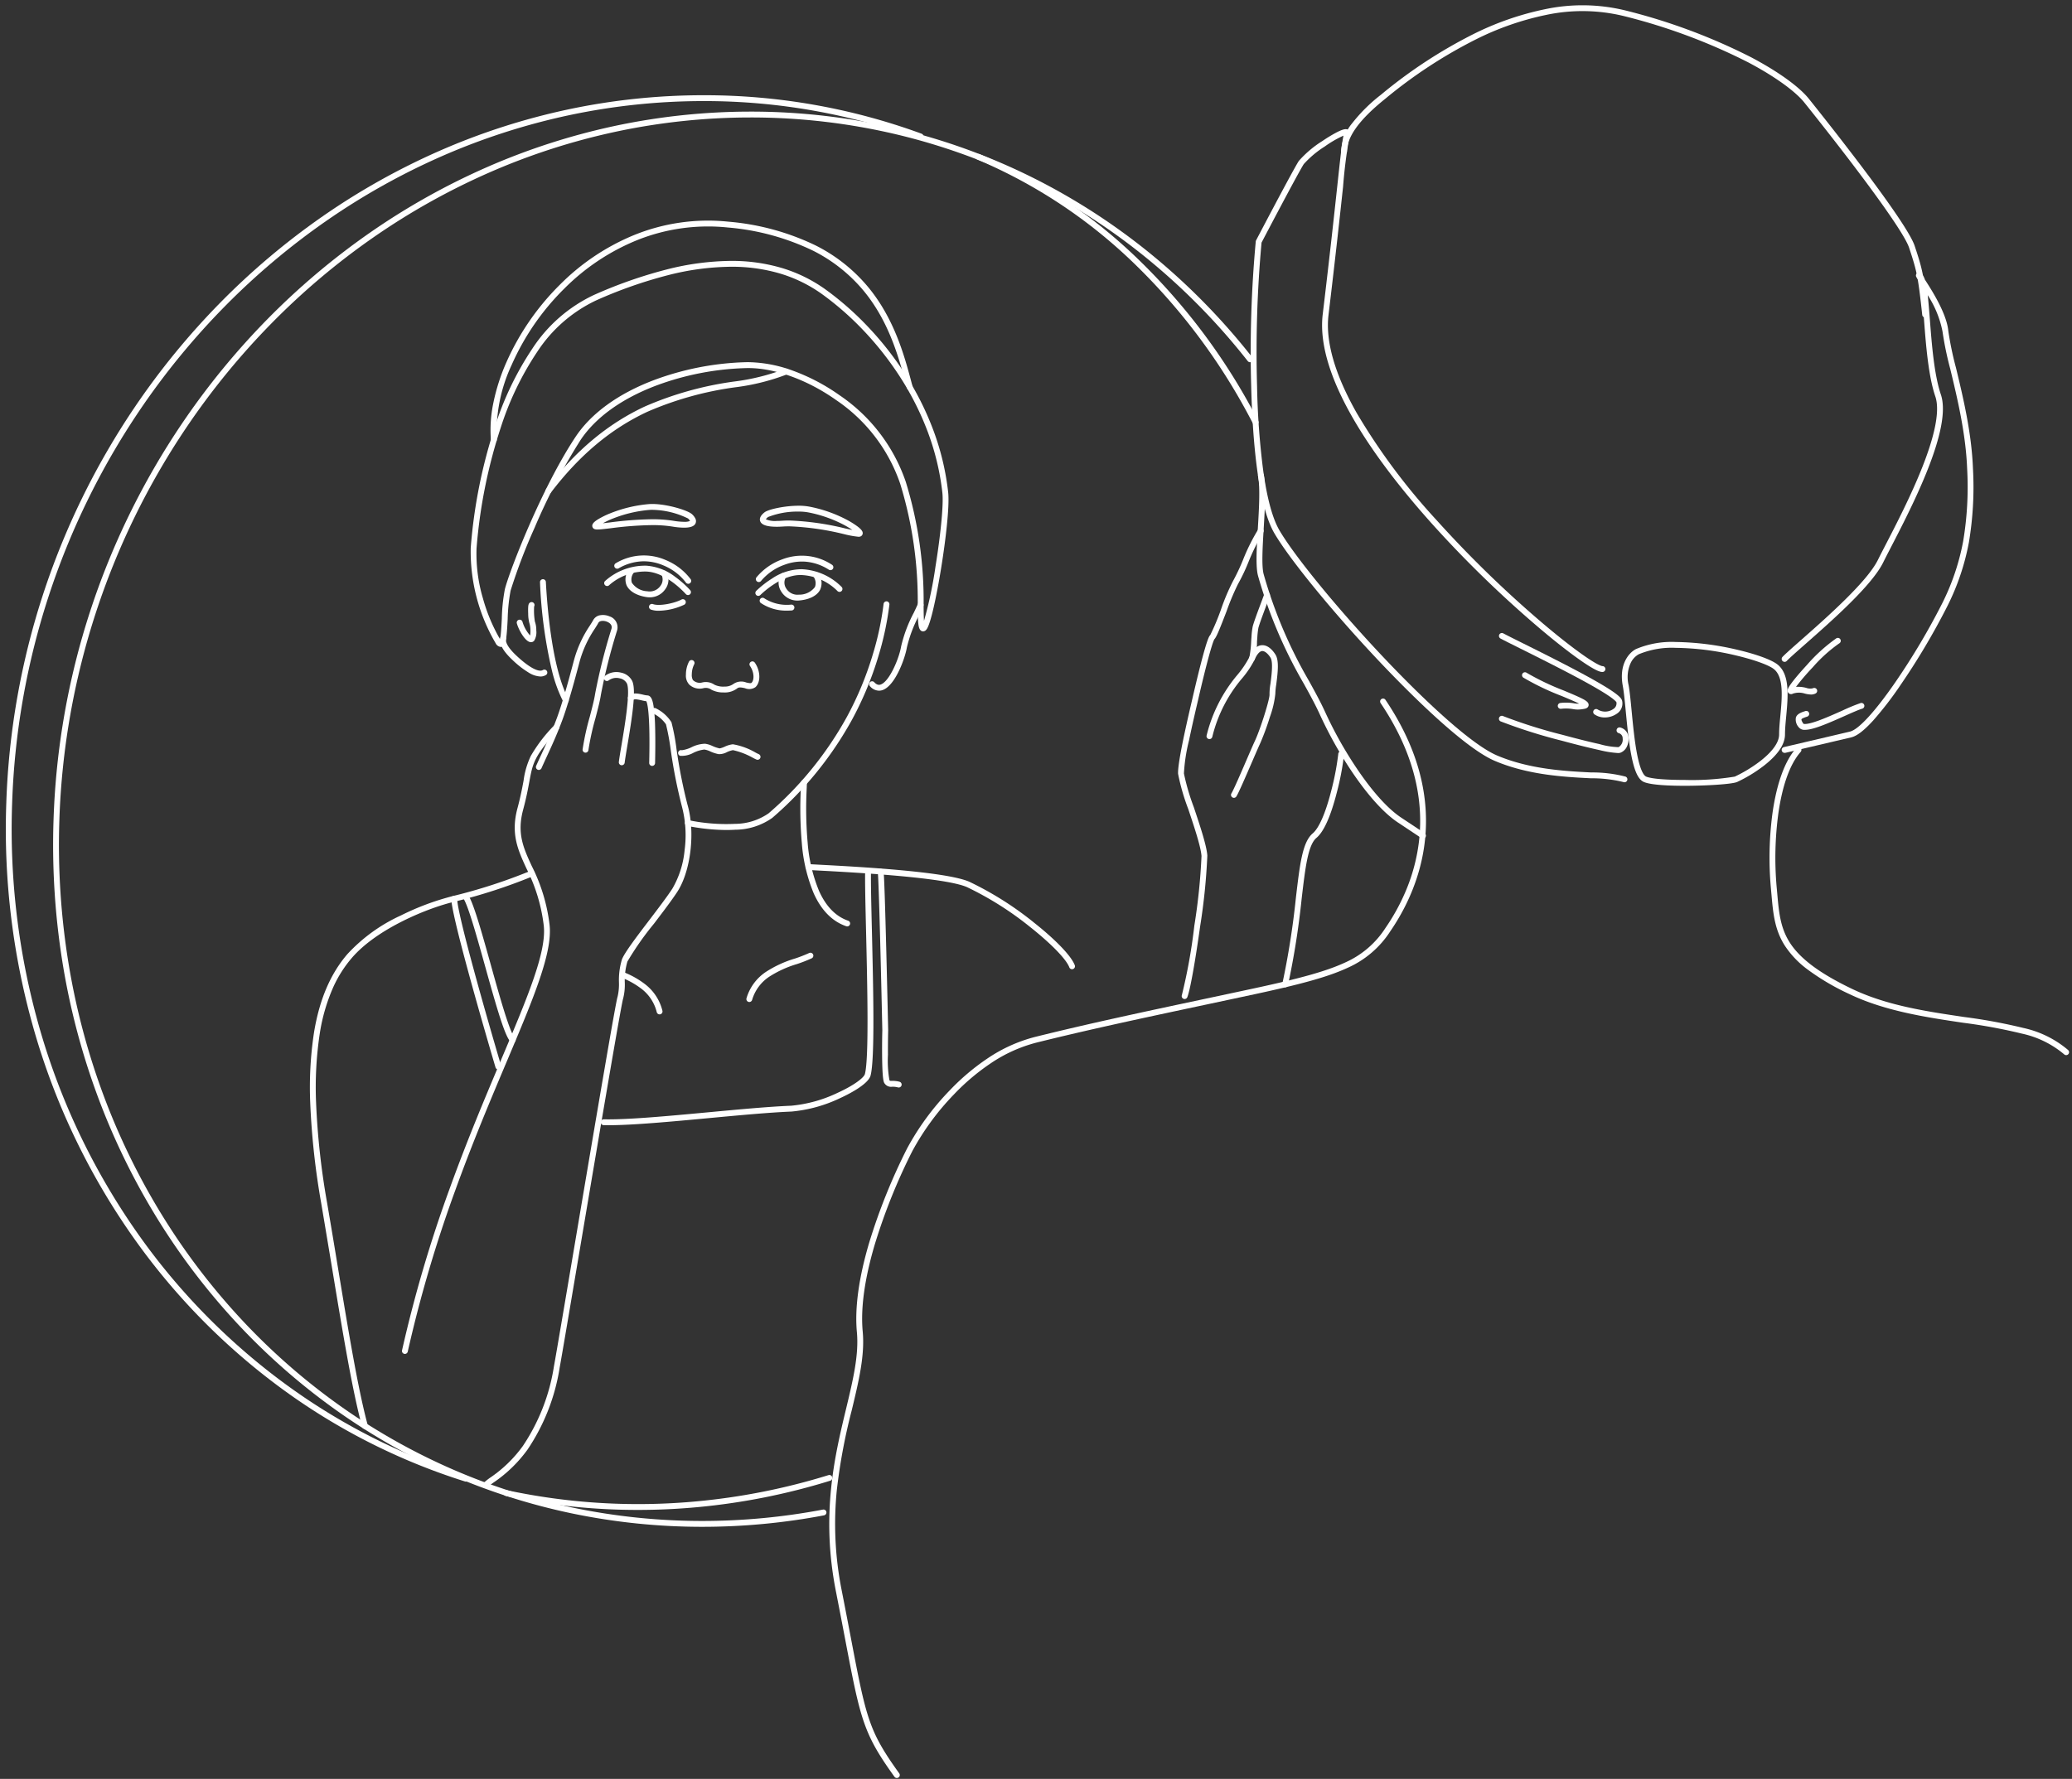 <svg xmlns="http://www.w3.org/2000/svg" xmlns:xlink="http://www.w3.org/1999/xlink" width="354" height="304" viewBox="0 0 354 304"><rect x="0" y="0" width="354" height="304" fill="#333333" stroke="none"/><defs><clipPath id="a"><rect width="354" height="304" transform="translate(389 1339)" fill="none"/></clipPath></defs><g transform="translate(-389 -1339)" clip-path="url(#a)"><g transform="translate(-420.865 838.794)"><path d="M1010.216,708.994a35.216,35.216,0,0,1-6.644-.7.5.5,0,1,1,.192-.981,31.656,31.656,0,0,0,7.926.63,10.133,10.133,0,0,0,5.762-1.8,59.834,59.834,0,0,0,13.372-16.48,55.946,55.946,0,0,0,4.443-10.716,50.777,50.777,0,0,0,1.83-8.6.5.5,0,0,1,.993.115,51.815,51.815,0,0,1-1.865,8.774,56.949,56.949,0,0,1-4.524,10.908,60.917,60.917,0,0,1-13.618,16.776,11.071,11.071,0,0,1-6.329,2.026C1011.26,708.978,1010.746,708.994,1010.216,708.994Z" transform="translate(-76.27 -66.948)" fill="#fff"/><path d="M966.523,684.844a.5.5,0,0,1-.44-.262,24.224,24.224,0,0,1-1.955-5.409,79.288,79.288,0,0,1-2.014-14.988.5.5,0,1,1,1-.053c.229,4.293,1.064,14.833,3.85,19.974a.5.5,0,0,1-.439.738Z" transform="translate(-59.988 -64.471)" fill="#fff"/><path d="M1023.594,665.379a.5.5,0,0,1-.349-.858,16.653,16.653,0,0,1,2.687-2.1,9.1,9.1,0,0,1,5.1-1.6,10.249,10.249,0,0,1,6.821,3.054.5.5,0,1,1-.767.642,9.308,9.308,0,0,0-6.093-2.7c-3.245-.123-6.446,2.828-7.055,3.422A.5.5,0,0,1,1023.594,665.379Z" transform="translate(-84.174 -63.342)" fill="#fff"/><path d="M1032.9,666.493a3.2,3.2,0,0,1-2.777-1.538,2.773,2.773,0,0,1-.074-2.941.5.5,0,1,1,.846.533,1.783,1.783,0,0,0,.08,1.885,2.243,2.243,0,0,0,2.173,1.05,3.331,3.331,0,0,0,2.728-1.3,1.875,1.875,0,0,0-.288-1.826.5.5,0,1,1,.856-.517,2.773,2.773,0,0,1,.326,2.793c-.507,1.007-1.793,1.678-3.528,1.841C1033.128,666.488,1033.014,666.493,1032.9,666.493Z" transform="translate(-86.78 -63.655)" fill="#fff"/><path d="M994.614,664.847a.5.5,0,0,1-.371-.164c-.571-.63-3.583-3.778-6.828-3.857a9.293,9.293,0,0,0-6.249,2.31.5.5,0,1,1-.725-.688,10.249,10.249,0,0,1,6.771-2.624l.228,0a9.108,9.108,0,0,1,4.994,1.919,16.665,16.665,0,0,1,2.55,2.266.5.5,0,0,1-.37.836Z" transform="translate(-67.202 -62.95)" fill="#fff"/><path d="M990.442,665.446a3.6,3.6,0,0,1-.561-.044c-1.72-.271-2.962-1.021-3.405-2.058a2.773,2.773,0,0,1,.5-2.767.5.5,0,1,1,.822.57,1.875,1.875,0,0,0-.4,1.8,3.329,3.329,0,0,0,2.641,1.463,2.241,2.241,0,0,0,2.235-.912,1.783,1.783,0,0,0,.2-1.876.5.5,0,0,1,.878-.479,2.773,2.773,0,0,1-.258,2.931A3.188,3.188,0,0,1,990.442,665.446Z" transform="translate(-69.579 -63.163)" fill="#fff"/><path d="M987.174,642.355c2.553,0,6.095,1.093,6.784,1.752a2.565,2.565,0,0,1,.552.705.982.982,0,0,1,.059.817c-.209.52-.856.773-1.979.773a12.3,12.3,0,0,1-1.955-.183,21.81,21.81,0,0,0-3.526-.254,59.963,59.963,0,0,0-7.021.531c-1.069.127-1.841.219-2.3.219a1.426,1.426,0,0,1-.436-.051.6.6,0,0,1-.438-.649c.026-.232.166-.538,1-1.053a14.243,14.243,0,0,1,2.064-1.012,22.982,22.982,0,0,1,6.523-1.568C986.714,642.364,986.939,642.355,987.174,642.355Zm6.44,2.9a1.564,1.564,0,0,0-.348-.427,14.364,14.364,0,0,0-6.093-1.475c-.207,0-.4.008-.588.023a21.988,21.988,0,0,0-5.958,1.39,15.236,15.236,0,0,0-1.9.878c.356-.038.777-.088,1.243-.143a60.794,60.794,0,0,1,7.139-.538,22.8,22.8,0,0,1,3.69.267,11.3,11.3,0,0,0,1.791.17A2.478,2.478,0,0,0,993.614,645.257Z" transform="translate(-65.857 -56.022)" fill="#fff"/><path d="M1030.985,642.848a9.97,9.97,0,0,1,1.765.141,22.982,22.982,0,0,1,6.341,2.19,14.253,14.253,0,0,1,1.956,1.206c.781.593.89.911.894,1.145a.6.6,0,0,1-.5.6,1.037,1.037,0,0,1-.221.021,16.655,16.655,0,0,1-2.483-.452,46.267,46.267,0,0,0-9.325-1.331c-.4,0-.784.013-1.146.037s-.687.036-1.006.036c-1.687,0-2.616-.315-2.84-.963-.165-.476.085-.98.742-1.5S1028.628,642.848,1030.985,642.848Zm9.189,4.141a15.238,15.238,0,0,0-1.807-1.057,21.986,21.986,0,0,0-5.8-1.959,8.972,8.972,0,0,0-1.586-.125,13.778,13.778,0,0,0-5.2.924,1.557,1.557,0,0,0-.388.393,3.935,3.935,0,0,0,1.867.281c.3,0,.611-.011.938-.034.385-.026.793-.04,1.214-.04a47.065,47.065,0,0,1,9.538,1.354C1039.4,646.824,1039.815,646.916,1040.174,646.989Z" transform="translate(-84.681 -56.217)" fill="#fff"/><path d="M947.585,639.472a1.105,1.105,0,0,1-.856-.637,30.992,30.992,0,0,1-4.256-16.253,87.794,87.794,0,0,1,4.181-20.892,52.436,52.436,0,0,1,6.324-13.155,25.524,25.524,0,0,1,10.514-9.192,78.078,78.078,0,0,1,12.481-4.377,45.778,45.778,0,0,1,10.974-1.46,30.069,30.069,0,0,1,8.76,1.236,25.232,25.232,0,0,1,7.47,3.707,51.772,51.772,0,0,1,6.986,6.123,54.965,54.965,0,0,1,6.336,7.979,50.339,50.339,0,0,1,4.894,9.575,44.4,44.4,0,0,1,2.651,10.906c.265,2.415-.434,8.209-1.176,12.826-.415,2.582-.881,5.031-1.312,6.9-.741,3.21-1.129,3.643-1.275,3.805a.688.688,0,0,1-.519.254c-.69,0-.782-.97-.832-1.491-.068-.715-.076-1.663-.086-2.862a68.061,68.061,0,0,0-2.994-20.871,28.285,28.285,0,0,0-10.92-14.287c-4.837-3.434-10.449-5.484-15.013-5.484h-.21a47.564,47.564,0,0,0-15.574,3c-5.881,2.231-10.346,5.453-12.912,9.318a103.834,103.834,0,0,0-7.843,14.987,96.813,96.813,0,0,0-4.091,10.719,30.091,30.091,0,0,0-.5,4.874c-.06,1.141-.117,2.218-.222,3.024C948.485,638.39,948.346,639.472,947.585,639.472Zm39.362-64.966a44.78,44.78,0,0,0-10.733,1.431,77.081,77.081,0,0,0-12.319,4.321A24.547,24.547,0,0,0,953.8,589.1a51.449,51.449,0,0,0-6.2,12.9,88.294,88.294,0,0,0-4.131,20.629,26.827,26.827,0,0,0,1.1,8.58,29.58,29.58,0,0,0,2.913,6.944,8.9,8.9,0,0,0,.128-.881c.076-.728.125-1.644.176-2.613a29.988,29.988,0,0,1,.526-5.072c.854-3.3,6.33-17.366,12.069-26.008,2.683-4.04,7.313-7.394,13.391-9.7a48.6,48.6,0,0,1,15.915-3.068l.224,0a23.047,23.047,0,0,1,7.7,1.492,33.784,33.784,0,0,1,7.9,4.177,29.287,29.287,0,0,1,11.3,14.807,68.97,68.97,0,0,1,3.038,21.157c.009,1.066.017,1.929.066,2.581a70.453,70.453,0,0,0,1.966-9.3c.924-5.735,1.385-10.677,1.175-12.591a43.4,43.4,0,0,0-2.592-10.661,49.335,49.335,0,0,0-4.8-9.384,53.967,53.967,0,0,0-6.22-7.834,50.776,50.776,0,0,0-6.85-6,24.235,24.235,0,0,0-7.174-3.56A29.072,29.072,0,0,0,986.947,574.506Z" transform="translate(-52.186 -28.715)" fill="#fff"/><path d="M948.665,600.057a.5.5,0,0,1-.5-.455,22.4,22.4,0,0,1,.421-6.362,34,34,0,0,1,2.212-6.9A43.394,43.394,0,0,1,960.006,573a38.467,38.467,0,0,1,12.631-8.434,33.508,33.508,0,0,1,16.095-2.283,42.306,42.306,0,0,1,14.932,4.07,27.961,27.961,0,0,1,9.079,7.259c4.453,5.467,6.136,11.822,7.364,16.463l.1.372a.5.5,0,0,1-.967.256l-.1-.372c-1.205-4.553-2.855-10.788-7.172-16.087a26.967,26.967,0,0,0-8.757-7,41.32,41.32,0,0,0-14.579-3.967,32.52,32.52,0,0,0-15.619,2.215,37.474,37.474,0,0,0-12.3,8.218,42.385,42.385,0,0,0-8.992,13.028,27.12,27.12,0,0,0-2.554,12.771.5.5,0,0,1-.453.543Z" transform="translate(-54.428 -24.194)" fill="#fff"/><path d="M957.695,686.58a4.133,4.133,0,0,1-2-.664,16.08,16.08,0,0,1-2.8-2.189c-1.632-1.536-2.3-2.786-2.034-3.821a.5.5,0,0,1,.969.247c-.092.361.013,1.211,1.75,2.846,2.114,1.99,3.809,2.915,4.536,2.475a.5.5,0,0,1,.518.856A1.779,1.779,0,0,1,957.695,686.58Z" transform="translate(-55.502 -70.766)" fill="#fff"/><path d="M1057,685.269a2.075,2.075,0,0,1-1.536-.756.5.5,0,1,1,.731-.682c.468.5.826.469,1.054.4,1.512-.456,3.191-4.489,3.526-6.5a23.589,23.589,0,0,1,2.162-5.765c.27-.564.524-1.1.716-1.545a.5.5,0,0,1,.919.394c-.2.467-.459,1.008-.733,1.581a22.9,22.9,0,0,0-2.078,5.5c-.3,1.8-2,6.622-4.224,7.293A1.865,1.865,0,0,1,1057,685.269Z" transform="translate(-96.959 -67.033)" fill="#fff"/><path d="M1009.876,692.1a4.332,4.332,0,0,1-2.083-.463,1.644,1.644,0,0,0-1.406-.258,2.612,2.612,0,0,1-2.357-.593,2.218,2.218,0,0,1-.6-1.727,4.865,4.865,0,0,1,.521-2.219.5.5,0,1,1,.884.467,3.839,3.839,0,0,0-.4,1.688,1.763,1.763,0,0,0,.185.981,1.654,1.654,0,0,0,1.581.421,2.6,2.6,0,0,1,2.1.379,3.419,3.419,0,0,0,1.708.323,2.545,2.545,0,0,0,1.464-.4,2.35,2.35,0,0,1,2.269-.3c.359.081.765.174.893.056.488-.453.486-1.8-.25-2.867a.5.5,0,1,1,.822-.569c.975,1.409,1.025,3.318.107,4.169a1.869,1.869,0,0,1-1.794.186c-.649-.147-1.066-.217-1.37.064A3.506,3.506,0,0,1,1009.876,692.1Z" transform="translate(-76.375 -73.56)" fill="#fff"/><path d="M964.16,625.435a.5.5,0,0,1-.4-.8c4.994-6.563,10.532-11.2,16.933-14.172a57.584,57.584,0,0,1,15.248-4.247,36.943,36.943,0,0,0,8.633-2.152.5.5,0,0,1,.413.911,37.572,37.572,0,0,1-8.875,2.227,56.763,56.763,0,0,0-15,4.169c-6.249,2.9-11.666,7.44-16.558,13.871A.5.5,0,0,1,964.16,625.435Z" transform="translate(-60.601 -40.816)" fill="#fff"/><path d="M1043.832,745.515a.5.5,0,0,1-.162-.027c-2.382-.817-4.253-2.711-5.561-5.627a27.952,27.952,0,0,1-2.032-8.587,67.908,67.908,0,0,1-.16-9.453c.015-.37.027-.662.031-.879a.5.5,0,0,1,.5-.489h.011a.5.5,0,0,1,.489.511c-.005.226-.017.522-.032.9a67.015,67.015,0,0,0,.156,9.315,26.982,26.982,0,0,0,1.949,8.275c1.19,2.654,2.863,4.366,4.973,5.09a.5.5,0,0,1-.162.973Z" transform="translate(-89.223 -86.997)" fill="#fff"/><path d="M1014.79,712.987a.5.5,0,0,1-.187-.036c-.107-.043-.287-.133-.56-.27a12.445,12.445,0,0,0-3.445-1.335h-.028a4.331,4.331,0,0,0-1,.329,2.771,2.771,0,0,1-1.428.353,6.465,6.465,0,0,1-1.447-.473,3.418,3.418,0,0,0-1.01-.315,5.676,5.676,0,0,0-1.829.545,4.171,4.171,0,0,1-2.282.531.5.5,0,0,1,.285-.959,5.551,5.551,0,0,0,1.625-.5,5.45,5.45,0,0,1,2.335-.608,4.39,4.39,0,0,1,1.276.389,5.533,5.533,0,0,0,1.231.407,4.418,4.418,0,0,0,.868-.3,4.383,4.383,0,0,1,1.347-.4h.052a11.465,11.465,0,0,1,3.9,1.441c.214.107.417.209.486.237a.5.5,0,0,1-.187.964Z" transform="translate(-75.496 -82.944)" fill="#fff"/><g transform="translate(863.327 605.801)"><path d="M923.526,812.357a.5.5,0,0,1-.488-.609,225.068,225.068,0,0,1,8.166-27.721c3-8.3,6.065-15.552,8.77-21.953,4.514-10.682,7.775-18.4,7.278-22.9a29.113,29.113,0,0,0-2.96-9.779c-1.455-3.166-2.712-5.9-1.53-10.3.544-2.025.819-3.508,1.04-4.7a14.054,14.054,0,0,1,1.227-4.206,25.819,25.819,0,0,1,4.009-5.245.5.5,0,1,1,.74.673c-4.184,4.6-4.388,5.7-4.993,8.961-.224,1.209-.5,2.714-1.057,4.777-1.088,4.055.042,6.514,1.473,9.627a29.968,29.968,0,0,1,3.046,10.087c.525,4.757-2.779,12.575-7.351,23.4-2.7,6.39-5.761,13.633-8.751,21.9a224.1,224.1,0,0,0-8.131,27.6A.5.5,0,0,1,923.526,812.357Z" transform="translate(-907.812 -686.581)" fill="#fff"/><path d="M961.453,700.272a.5.5,0,0,1-.457-.7c.31-.7.618-1.367.945-2.075.833-1.8,1.693-3.67,2.572-6.035,1.055-2.84,2.268-7.4,2.785-9.352.077-.291.138-.52.179-.669a19.9,19.9,0,0,1,2.7-5.849c.233-.364.434-.679.572-.94a1.654,1.654,0,0,1,1.263-.83,2.837,2.837,0,0,1,1.5.2,1.96,1.96,0,0,1,1.3,2.445,98.1,98.1,0,0,0-2.755,10.951c-.144.99-.527,2.458-.932,4.012a43.908,43.908,0,0,0-1.2,5.437.5.5,0,1,1-.995-.1,43.65,43.65,0,0,1,1.225-5.586c.4-1.526.774-2.968.91-3.9a99.284,99.284,0,0,1,2.791-11.107c.229-.731-.437-1.1-.735-1.222-.622-.26-1.306-.18-1.494.174-.157.3-.369.628-.614,1.011a19.012,19.012,0,0,0-2.582,5.574c-.04.148-.1.374-.177.662-.521,1.963-1.742,6.558-2.814,9.443-.892,2.4-1.761,4.284-2.6,6.105-.325.705-.633,1.372-.939,2.062A.5.5,0,0,1,961.453,700.272Z" transform="translate(-922.854 -674.291)" fill="#fff"/><path d="M983.27,705.879a.515.515,0,0,1-.059,0,.5.5,0,0,1-.439-.555c.076-.652.254-1.708.46-2.931.538-3.191,1.54-9.132.915-10.485a1.739,1.739,0,0,0-1.234-.88,2.211,2.211,0,0,0-1.859.339.5.5,0,1,1-.629-.777,3.227,3.227,0,0,1,2.716-.536,2.722,2.722,0,0,1,1.915,1.434c.7,1.511.034,5.908-.836,11.071-.2,1.209-.38,2.254-.453,2.881A.5.5,0,0,1,983.27,705.879Z" transform="translate(-930.503 -680.703)" fill="#fff"/><path d="M906.37,841.6a.5.5,0,0,1-.483-.37c-1.68-6.241-3.263-15.828-5.1-26.929q-.9-5.425-1.874-11.209a129.088,129.088,0,0,1-1.887-17.148,62.4,62.4,0,0,1,.647-12.125c.927-5.606,2.788-9.976,5.691-13.36a28.577,28.577,0,0,1,9.186-6.634,44.351,44.351,0,0,1,8.959-3.325,92.9,92.9,0,0,0,13.208-4.3.5.5,0,0,1,.359.933,93.7,93.7,0,0,1-13.343,4.343c-4.5,1.038-13.267,4.572-17.61,9.635a20.86,20.86,0,0,0-3.157,4.97,31.275,31.275,0,0,0-2.306,7.9,61.41,61.41,0,0,0-.634,11.928A128.1,128.1,0,0,0,899.9,802.92q.988,5.784,1.875,11.215c1.829,11.075,3.409,20.639,5.076,26.832a.5.5,0,0,1-.483.63Z" transform="translate(-897.483 -702.995)" fill="#fff"/><path d="M946.513,833.344a.5.5,0,0,1-.354-.853,9.885,9.885,0,0,1,1.133-.888,22.313,22.313,0,0,0,5.489-5.34,33.624,33.624,0,0,0,5.327-13.639c.418-2.273,1.96-11.4,3.746-21.978,3.856-22.829,6.829-40.357,7.128-41.188a9.311,9.311,0,0,0,.233-2.431,12.068,12.068,0,0,1,.516-3.954c.467-1.181,2.516-3.874,4.686-6.725,1.474-1.937,3-3.941,3.914-5.337a16.027,16.027,0,0,0,2.1-6.587,19.377,19.377,0,0,0-.471-7.513,88.568,88.568,0,0,1-1.912-9.7,39.843,39.843,0,0,0-.8-4.3,5.675,5.675,0,0,0-2.224-1.863.5.5,0,1,1,.513-.859,6.608,6.608,0,0,1,2.647,2.37,36.367,36.367,0,0,1,.852,4.5,87.941,87.941,0,0,0,1.885,9.58c1.364,4.671.577,11.368-1.755,14.929-.934,1.426-2.47,3.444-3.955,5.4a50.785,50.785,0,0,0-4.552,6.487,11.41,11.41,0,0,0-.446,3.609,9.549,9.549,0,0,1-.292,2.748c-.319.97-4.229,24.115-7.083,41.015-1.787,10.577-3.329,19.712-3.748,21.993a34.6,34.6,0,0,1-5.5,14.043,23.218,23.218,0,0,1-5.717,5.568,9.528,9.528,0,0,0-1.008.782A.5.5,0,0,1,946.513,833.344Z" transform="translate(-916.929 -684.73)" fill="#fff"/><path d="M991.139,708.4h-.011a.5.5,0,0,1-.489-.511c.021-.949.077-3.468.017-5.816-.091-3.584-.391-4.5-.512-4.727a6.141,6.141,0,0,1-.8-.15c-.555-.129-1.246-.288-1.5-.042a.5.5,0,1,1-.691-.723c.648-.62,1.63-.392,2.42-.209a4.343,4.343,0,0,0,.732.132c.7.016.934.9,1.082,1.861a29.857,29.857,0,0,1,.256,3.357c.081,2.506.02,5.29,0,6.337A.5.5,0,0,1,991.139,708.4Z" transform="translate(-933.185 -683.11)" fill="#fff"/></g><path d="M994.656,671.291a3.95,3.95,0,0,1-1.337-.195.5.5,0,1,1,.346-.938c1.041.384,3.625-.116,4.87-.783a.5.5,0,0,1,.473.881A10.682,10.682,0,0,1,994.656,671.291Z" transform="translate(-72.235 -66.714)" fill="#fff"/><path d="M1029.052,671.1a7.764,7.764,0,0,1-4.574-1.313.5.5,0,0,1,.616-.787,7.128,7.128,0,0,0,4.59,1.074.5.5,0,1,1,.092,1C1029.568,671.084,1029.323,671.1,1029.052,671.1Z" transform="translate(-84.646 -66.545)" fill="#fff"/><path d="M995.783,661.769a.5.5,0,0,1-.427-.239,9.212,9.212,0,0,0-3.826-2.9,8.478,8.478,0,0,0-3.489-.7,8.7,8.7,0,0,0-4.152,1.2.5.5,0,1,1-.494-.87,9.323,9.323,0,0,1,8.526-.55,10.178,10.178,0,0,1,4.288,3.3.5.5,0,0,1-.426.761Z" transform="translate(-68.328 -61.802)" fill="#fff"/><path d="M1023.728,661.5a.5.5,0,0,1-.414-.78,10.178,10.178,0,0,1,4.43-3.1,9.323,9.323,0,0,1,8.493.926.5.5,0,0,1-.532.847,8.7,8.7,0,0,0-4.094-1.381,8.483,8.483,0,0,0-3.517.545,9.214,9.214,0,0,0-3.951,2.727A.5.5,0,0,1,1023.728,661.5Z" transform="translate(-84.227 -61.828)" fill="#fff"/><path d="M1082.83,762.316a.5.5,0,0,1-.468-.325c-.515-1.374-3.034-3.978-6.574-6.794a54.879,54.879,0,0,0-10.891-6.905c-3.842-1.7-19.556-2.534-25.472-2.847-.66-.035-1.23-.065-1.658-.09a.5.5,0,0,1,.057-1c.425.024.994.054,1.653.089,6.528.345,21.814,1.153,25.824,2.931a55.914,55.914,0,0,1,11.108,7.037c3.73,2.967,6.305,5.668,6.889,7.226a.5.5,0,0,1-.468.675Z" transform="translate(-89.806 -96.477)" fill="#fff"/><path d="M957.962,676.99a.805.805,0,0,1-.166-.018c-.865-.182-1.912-2.01-2.252-3.188a.5.5,0,1,1,.961-.277,6.1,6.1,0,0,0,1.305,2.339,4.233,4.233,0,0,0,.055-.815,4.5,4.5,0,0,0-.119-1.092,6.14,6.14,0,0,1-.263-1.807c-.017-.386-.02-.748-.008-1.021.02-.458.072-.721.3-.881a.5.5,0,0,1,.722.658,11.484,11.484,0,0,0,.128,2.571,4.381,4.381,0,0,1,.24,1.52,2.806,2.806,0,0,1-.359,1.756A.7.7,0,0,1,957.962,676.99Z" transform="translate(-57.375 -67.041)" fill="#fff"/><path d="M1055.561,881.924a.5.5,0,0,1-.406-.208c-5.359-7.428-5.829-9.892-8.437-23.571-.448-2.347-.955-5.007-1.562-8.087-2.6-13.182-.2-23.188,1.734-31.228,1.184-4.935,2.207-9.2,1.844-13.1-.382-4.109.314-9.217,2.071-15.182a100.919,100.919,0,0,1,6.512-16.215,44.713,44.713,0,0,1,7.278-9.915,38.684,38.684,0,0,1,6.476-5.473,26.087,26.087,0,0,1,8.062-3.651c9.161-2.279,18.335-4.232,28.957-6.494,2.673-.569,5.437-1.157,8.332-1.779,8.188-1.757,12.585-3,15.686-4.435a15.806,15.806,0,0,0,6.945-5.94,35.4,35.4,0,0,0,3.342-6.031,31.407,31.407,0,0,0,2.365-8.684c.944-7.877-1.259-15.851-6.549-23.7a.5.5,0,0,1,.829-.559c12.068,17.909,5.7,32.461.837,39.541a16.7,16.7,0,0,1-7.349,6.281c-3.173,1.468-7.63,2.731-15.9,4.506-2.9.622-5.66,1.21-8.333,1.779-10.613,2.259-19.779,4.211-28.924,6.486a25.092,25.092,0,0,0-7.751,3.514,37.692,37.692,0,0,0-6.307,5.332,44.2,44.2,0,0,0-7.1,9.67,99.9,99.9,0,0,0-6.448,16.05c-1.721,5.843-2.406,10.825-2.035,14.807.378,4.064-.662,8.4-1.867,13.421a98.968,98.968,0,0,0-2.547,13.571,57.971,57.971,0,0,0,.822,17.231c.607,3.083,1.115,5.745,1.563,8.093,1.286,6.743,2.062,10.813,3.151,14,1.015,2.968,2.306,5.283,5.115,9.177a.5.5,0,0,1-.405.793Z" transform="translate(-92.471 -77.876)" fill="#fff"/><path d="M1227.2,647.8a.5.5,0,0,1-.182-.035,22.369,22.369,0,0,0-5.555-.643c-4.51-.23-10.687-.545-16.4-2.972-5.66-2.4-16.043-13.064-20.245-17.537-7.675-8.171-14.836-16.95-17.415-21.35-2.875-4.907-3.744-16.365-3.967-25.112a205.652,205.652,0,0,1,.783-24.787.5.5,0,0,1,.054-.172c.255-.487,6.259-11.946,7.3-13.569a18.341,18.341,0,0,1,4.055-3.422,25.11,25.11,0,0,1,2.453-1.484c1.184-.606,1.593-.574,1.858-.45a.7.7,0,0,1,.327.907,87.544,87.544,0,0,0-1.134,8.882c-.509,4.709-1.277,11.824-2.485,21.888-.541,4.508,1.077,10.141,4.81,16.741a108.015,108.015,0,0,0,13.662,18.335,191.131,191.131,0,0,0,18.217,17.693c2.585,2.186,4.948,4.041,6.833,5.363,2.64,1.852,3.244,1.879,3.275,1.879h.006a.5.5,0,0,1,.005,1h-.031c-.273,0-.994-.071-3.83-2.06-1.909-1.339-4.3-3.213-6.9-5.418a192.184,192.184,0,0,1-18.315-17.789c-9.264-10.325-20.033-24.927-18.721-35.863,1.207-10.057,1.975-17.17,2.483-21.876.529-4.893.806-7.464,1.064-8.648a18.642,18.642,0,0,0-3.215,1.866,16.891,16.891,0,0,0-3.572,3c-.972,1.517-6.66,12.359-7.212,13.412a205.573,205.573,0,0,0-.766,24.551,130.817,130.817,0,0,0,1.067,14.543c.66,4.693,1.589,8.087,2.762,10.089,2.545,4.342,9.651,13.048,17.281,21.17,4.018,4.278,7.891,8.084,11.2,11.009,3.748,3.314,6.678,5.431,8.708,6.292,5.555,2.357,11.629,2.667,16.064,2.893a22.47,22.47,0,0,1,5.869.711.5.5,0,0,1-.183.966Z" transform="translate(-139.806 -13.915)" fill="#fff"/><path d="M1251.719,693.329a3.049,3.049,0,0,1-1.762-.533.5.5,0,0,1,.573-.82,2.418,2.418,0,0,0,2.623-.076,1.128,1.128,0,0,0,.56-1.174c-.027-.055-.251-.424-1.847-1.444-1.026-.656-2.468-1.487-4.286-2.469-3.338-1.8-7.3-3.777-10.189-5.217-1.607-.8-2.875-1.432-3.484-1.761a.5.5,0,1,1,.475-.88c.594.321,1.857.95,3.455,1.746,2.946,1.467,6.981,3.477,10.362,5.31,1.856,1.006,3.32,1.855,4.352,2.523,1.723,1.116,2.042,1.59,2.13,1.937a2.082,2.082,0,0,1-.959,2.252A3.6,3.6,0,0,1,1251.719,693.329Z" transform="translate(-167.681 -70.514)" fill="#fff"/><path d="M1253.983,708.71a17.532,17.532,0,0,1-3.2-.513c-1.671-.364-3.917-.922-6.324-1.574a90.131,90.131,0,0,1-10.551-3.332.5.5,0,0,1,.462-.887,86.935,86.935,0,0,0,10.2,3.213c2.363.641,4.583,1.2,6.253,1.564a12.751,12.751,0,0,0,3.253.521,1.488,1.488,0,0,0,.7-1.478.9.9,0,0,0-.639-.906.5.5,0,0,1,.2-.98,1.857,1.857,0,0,1,1.439,1.815,2.9,2.9,0,0,1-.281,1.461,1.992,1.992,0,0,1-1.089,1.034A1.1,1.1,0,0,1,1253.983,708.71Z" transform="translate(-167.681 -79.816)" fill="#fff"/><path d="M1249.7,696.391a4.858,4.858,0,0,1-.822-.08,7.161,7.161,0,0,0-2.043-.047.5.5,0,0,1-.087-1,8.131,8.131,0,0,1,2.287.056,3.554,3.554,0,0,0,.9.058c-.746-.37-1.949-.874-2.981-1.305a43.724,43.724,0,0,1-6.541-3.135.5.5,0,1,1,.556-.831,43.983,43.983,0,0,0,6.371,3.044c1.073.449,2.086.873,2.809,1.22.974.468,1.459.8,1.408,1.285-.019.179-.131.494-.673.6A6.272,6.272,0,0,1,1249.7,696.391Z" transform="translate(-170.279 -74.929)" fill="#fff"/><path d="M980.622,789.425q-.418,0-.8-.008a.5.5,0,0,1,.011-1h.011c4.047.089,11.052-.567,17.826-1.2,5.084-.476,10.342-.969,14.175-1.123a23.279,23.279,0,0,0,7.967-2.216c2.832-1.292,4.476-2.589,4.637-3.2.713-2.725.414-15.21.2-24.326-.108-4.527-.2-8.437-.159-10.36a.5.5,0,0,1,.5-.489h.011a.5.5,0,0,1,.489.511c-.042,1.9.051,5.8.159,10.314.231,9.687.519,21.742-.229,24.6-.411,1.573-4.076,3.352-5.189,3.86a24.3,24.3,0,0,1-8.342,2.305c-3.807.154-9.05.645-14.122,1.12C991.383,788.809,984.8,789.425,980.622,789.425Z" transform="translate(-66.816 -96.93)" fill="#fff"/><path d="M948.79,778.243a.5.5,0,0,1-.352-.145c-.973-.967-2.3-5.531-4.361-12.932-1.416-5.077-2.881-10.328-3.7-11.57a.5.5,0,0,1,.833-.553c.911,1.374,2.331,6.465,3.835,11.854.8,2.874,1.631,5.846,2.365,8.17.986,3.124,1.49,4.074,1.739,4.322a.5.5,0,0,1-.352.855Z" transform="translate(-51.331 -99.833)" fill="#fff"/><path d="M945.028,783.007a.5.5,0,0,1-.479-.358c-.308-1.039-7.537-25.484-7.554-28.821a.5.5,0,0,1,.5-.5h0a.5.5,0,0,1,.5.5c.013,2.557,4.92,19.788,7.513,28.542a.5.5,0,0,1-.48.642Z" transform="translate(-50.025 -100.035)" fill="#fff"/><path d="M1061.317,783.051a.5.5,0,0,1-.129-.017,3.365,3.365,0,0,0-1-.112,1.335,1.335,0,0,1-1.279-.558c-.147-.2-.395-.537-.43-4.823-.016-1.908.021-3.908.037-4.233-.223-10.29-.609-25.82-.77-26.967a.5.5,0,0,1,.516-.665.52.52,0,0,1,.471.508c.009.062.017.146.026.258.016.2.033.5.052.879.034.707.074,1.745.119,3.085.075,2.253.164,5.393.265,9.333.171,6.707.319,13.5.32,13.566a.531.531,0,0,1,0,.054c-.009.141-.051,2.06-.037,4.075a19.079,19.079,0,0,0,.251,4.358c.1.131.118.132.449.129a4.336,4.336,0,0,1,1.268.146.5.5,0,0,1-.129.983Z" transform="translate(-97.906 -97)" fill="#fff"/><path d="M1021.047,777.867a.5.5,0,0,1-.476-.653,8.178,8.178,0,0,1,3.228-4.436,19.136,19.136,0,0,1,5.048-2.338,23.9,23.9,0,0,0,2.419-.941.5.5,0,0,1,.442.9,24.519,24.519,0,0,1-2.529.987,18.443,18.443,0,0,0-4.778,2.193,7.186,7.186,0,0,0-2.878,3.944A.5.5,0,0,1,1021.047,777.867Z" transform="translate(-83.163 -106.428)" fill="#fff"/><path d="M991.511,782.153a.5.5,0,0,1-.482-.368,7.188,7.188,0,0,0-2.7-4.067,13.918,13.918,0,0,0-3.3-1.837.5.5,0,0,1,.392-.92,14.811,14.811,0,0,1,3.543,1.986,8.179,8.179,0,0,1,3.029,4.575.5.5,0,0,1-.483.632Z" transform="translate(-68.956 -108.6)" fill="#fff"/><path d="M1277.667,681.441h0a48.331,48.331,0,0,1,10.457,1.318c3.3.773,5.874,1.716,6.9,2.521,2.163,1.705,1.805,5.509,1.49,8.866-.106,1.123-.205,2.185-.205,3.091,0,1.7-1.225,3.5-3.64,5.37a24.583,24.583,0,0,1-4.537,2.757c-.9.389-5.348.651-8.942.651-2.492,0-5.726-.113-6.987-.65-.964-.411-1.635-1.859-2.174-4.694-.428-2.25-.69-4.966-.921-7.362-.175-1.809-.325-3.372-.51-4.349-.708-3.743,1.091-5.732,2.266-6.317A15.661,15.661,0,0,1,1277.667,681.441Zm1.519,23.574a45.223,45.223,0,0,0,8.544-.568,23.872,23.872,0,0,0,4.323-2.631c1.483-1.146,3.252-2.871,3.252-4.579,0-.953.1-2.037.21-3.184.292-3.1.622-6.619-1.113-7.987-.885-.7-3.438-1.614-6.5-2.333a46.489,46.489,0,0,0-10.229-1.291h0a14.727,14.727,0,0,0-6.361,1.1,3.364,3.364,0,0,0-1.36,1.472,5.808,5.808,0,0,0-.369,3.763c.193,1.022.346,2.605.523,4.439.229,2.375.489,5.066.908,7.271.592,3.112,1.246,3.818,1.584,3.961C1273.441,704.807,1275.845,705.015,1279.186,705.015Z" transform="translate(-181.479 -71.524)" fill="#fff"/><path d="M1314.2,658.876a.5.5,0,0,1-.114-.987c.076-.018,7.692-1.8,11.282-2.649,1.461-.344,4.273-3.4,7.715-8.386a118.123,118.123,0,0,0,7.983-13.414,39.95,39.95,0,0,0,3.643-10.753,56.156,56.156,0,0,0,.675-12.375c-.231-6.049-1.7-12.128-2.876-17.013a56.184,56.184,0,0,1-1.337-6.459,17.59,17.59,0,0,0-2.522-6.177c.128,1.129.24,2.531.372,4.233.322,4.167.723,9.353,1.874,12.749,1.965,5.8-4.864,19-8.532,26.1-.531,1.028-.99,1.915-1.325,2.595-1.943,3.947-8.791,9.978-13.323,13.969-1.467,1.292-2.626,2.313-3.156,2.864a.5.5,0,1,1-.721-.693c.558-.581,1.731-1.614,3.216-2.922,4.2-3.7,11.231-9.891,13.086-13.66.339-.688.8-1.58,1.334-2.612,1.731-3.347,4.347-8.406,6.261-13.259,2.248-5.7,2.992-9.756,2.213-12.056-1.191-3.514-1.6-8.77-1.924-12.992-.14-1.808-.272-3.517-.445-4.812a12.234,12.234,0,0,0-.331-1.744l-.1-.156c-.144-.221-.258-.4-.336-.521-.046-.074-.078-.129-.1-.172a.515.515,0,0,1,.834-.6c.045.044.1.106.187.2a2.289,2.289,0,0,1,.431.825c1.24,1.906,3.721,5.826,4,8.757a55.847,55.847,0,0,0,1.314,6.321c1.188,4.928,2.668,11.061,2.9,17.209a57.116,57.116,0,0,1-.69,12.593,40.927,40.927,0,0,1-3.731,11.016,119.2,119.2,0,0,1-8.057,13.539,58.2,58.2,0,0,1-4.528,5.868c-1.575,1.738-2.812,2.694-3.781,2.923-3.59.845-11.207,2.632-11.283,2.65A.5.5,0,0,1,1314.2,658.876Z" transform="translate(-199.434 -30.013)" fill="#fff"/><path d="M1319.375,689.958a4.9,4.9,0,0,1-1.038-.154,3.276,3.276,0,0,0-2.057,0,.609.609,0,0,1-.858-.252c-.152-.328-.055-.7.915-1.943.586-.75,1.412-1.706,2.325-2.692a28.042,28.042,0,0,1,5.057-4.582.5.5,0,0,1,.464.886,25.1,25.1,0,0,0-4.534,4.1,38.913,38.913,0,0,0-2.846,3.326,5.354,5.354,0,0,1,1.752.175,1.959,1.959,0,0,0,1.126.07.5.5,0,1,1,.459.888A1.629,1.629,0,0,1,1319.375,689.958Z" transform="translate(-200.094 -71.063)" fill="#fff"/><path d="M1319.247,703.3a1.234,1.234,0,0,1-1.1-.464,1.955,1.955,0,0,1-.462-1.655c.205-.6.872-.852,1.6-1.082a.5.5,0,1,1,.3.953c-.594.188-.914.341-.953.454-.006.018-.049.192.335.754.049.028.47.208,2.389-.469,1.314-.464,2.88-1.162,4.262-1.778a32.23,32.23,0,0,1,3.107-1.284.5.5,0,1,1,.282.959c-.606.178-1.76.693-2.982,1.238C1322.866,702.336,1320.575,703.3,1319.247,703.3Z" transform="translate(-200.989 -78.373)" fill="#fff"/><path d="M1288.729,554.465a.5.5,0,0,1-.5-.446c-.714-6.51-.881-7.369-2.246-11.484-1.022-3.081-9.915-14.836-17.9-24.81-1.56-1.95-5.131-4.509-9.551-6.844a100.035,100.035,0,0,0-21.26-7.924,29.892,29.892,0,0,0-13.22-.219A48.92,48.92,0,0,0,1211.848,507a82.053,82.053,0,0,0-15.366,10.09l-.184.149c-4.278,3.471-6.358,6.37-6.358,8.863a.5.5,0,0,1-1,0,8.228,8.228,0,0,1,1.928-4.877,27.741,27.741,0,0,1,4.8-4.762l.183-.149a83.013,83.013,0,0,1,15.555-10.21,49.916,49.916,0,0,1,12.464-4.342,30.882,30.882,0,0,1,13.66.233A101.044,101.044,0,0,1,1259.007,510c4.6,2.432,8.2,5.021,9.864,7.1,3.9,4.873,16.726,21.085,18.064,25.12,1.4,4.208,1.566,5.082,2.291,11.69a.5.5,0,0,1-.443.552A.508.508,0,0,1,1288.729,554.465Z" transform="translate(-149.951)" fill="#fff"/><path d="M1360.926,763.836a.5.5,0,0,1-.341-.134,16.622,16.622,0,0,0-7.228-3.543,91.515,91.515,0,0,0-10.026-1.852c-6.263-.931-13.362-1.986-19.434-4.9a40.727,40.727,0,0,1-7.142-4.2,16.067,16.067,0,0,1-3.9-4.087c-1.745-2.743-1.991-5.522-2.276-8.739-.035-.39-.07-.794-.109-1.2a57.7,57.7,0,0,1,.281-12.673c.5-3.555,1.6-8.376,4.073-11.158a.5.5,0,0,1,.748.664c-1.823,2.054-3.148,5.73-3.831,10.632a56.643,56.643,0,0,0-.277,12.44c.039.411.075.816.11,1.208.274,3.087.51,5.753,2.124,8.291,1.766,2.777,5.145,5.295,10.633,7.925,5.936,2.845,12.653,3.843,19.148,4.809a92.18,92.18,0,0,1,10.14,1.876,17.55,17.55,0,0,1,7.649,3.777.5.5,0,0,1-.341.866Z" transform="translate(-198.061 -83.32)" fill="#fff"/><path d="M1193.439,695.988a.564.564,0,0,1-.293-.09h0l0,0-.026-.016-.04-.027-.031-.022c-.256-.171-1.119-.745-3.891-2.587-2.872-1.907-5.659-5.475-7.492-8.132a69.254,69.254,0,0,1-5.805-10.22c-.82-1.808-1.775-3.538-2.787-5.371a79.7,79.7,0,0,1-7.809-18.391c-.442-1.529-.248-4.759-.043-8.177.2-3.389.413-6.894.032-8.933a.5.5,0,1,1,.983-.184c.4,2.16.19,5.727-.017,9.176-.191,3.184-.388,6.476.006,7.84a78.839,78.839,0,0,0,7.724,18.185c1.021,1.85,1.986,3.6,2.822,5.441a68.2,68.2,0,0,0,5.718,10.066c2.556,3.706,5.053,6.427,7.222,7.867l3.315,2.2.555.37.105.071a.5.5,0,0,1,.166.71A.536.536,0,0,1,1193.439,695.988Z" transform="translate(-140.453 -52.481)" fill="#fff"/><g transform="translate(1011.638 590.939)"><path d="M1155.524,708.434a.5.5,0,0,1-.424-.765c.362-.58,1.582-3.4,2.561-5.671.592-1.371,1.151-2.666,1.466-3.339.925-1.982,2.545-7.149,2.476-7.9a10.286,10.286,0,0,1,.157-1.8c.184-1.392.493-3.723.011-4.481-.463-.728-1.014-1.16-1.435-1.127s-.875.546-1.265,1.442a16.8,16.8,0,0,1-2.094,3.155,24.236,24.236,0,0,0-5.146,10.05.5.5,0,1,1-.977-.213,25.432,25.432,0,0,1,5.329-10.444,16.256,16.256,0,0,0,1.972-2.947c.56-1.288,1.268-1.975,2.1-2.04,1.118-.088,1.956.957,2.357,1.587.627.985.433,2.914.137,5.149a11.312,11.312,0,0,0-.153,1.575,16.713,16.713,0,0,1-.931,3.956,44.108,44.108,0,0,1-1.635,4.455c-.308.66-.865,1.949-1.454,3.313-1.1,2.537-2.229,5.16-2.631,5.8A.5.5,0,0,1,1155.524,708.434Z" transform="translate(-1146.479 -662.825)" fill="#fff"/><path d="M1163.392,679.138a.5.5,0,0,1-.444-.729,17.855,17.855,0,0,0,.3-2.718c.017-.245.035-.488.052-.721a12.257,12.257,0,0,1,.209-1.774c.175-.7.8-2.387,1.36-3.874.235-.63.457-1.225.614-1.664a.5.5,0,1,1,.942.337c-.159.445-.382,1.043-.619,1.677-.519,1.391-1.165,3.122-1.327,3.768a13.386,13.386,0,0,0-.182,1.606c-.017.232-.035.474-.052.717a11.263,11.263,0,0,1-.411,3.106A.5.5,0,0,1,1163.392,679.138Z" transform="translate(-1151.258 -656.864)" fill="#fff"/><path d="M1143.9,729.65a.5.5,0,0,1-.466-.68,94.863,94.863,0,0,0,2.127-11.861,102.925,102.925,0,0,0,1.225-11.9c-.124-1.628-1.263-5.032-2.268-8.035a36.447,36.447,0,0,1-1.732-6c-.1-1.728,1.271-7.845,2.313-12.3.067-.285.12-.511.155-.665.214-.932.775-3.347,1.362-5.639,1.181-4.609,1.5-4.955,1.669-5.124a40.843,40.843,0,0,0,1.846-4.411,36.081,36.081,0,0,1,2.052-4.837,35.526,35.526,0,0,0,1.657-3.5,33.221,33.221,0,0,1,2.675-5.37.5.5,0,1,1,.764.645,35.87,35.87,0,0,0-2.524,5.129,32.552,32.552,0,0,1-1.755,3.67,42.356,42.356,0,0,0-1.936,4.62c-1.16,3.01-1.711,4.382-2.059,4.745-.357.493-1.5,4.718-2.777,10.293-.035.154-.089.382-.156.669-.318,1.358-.909,3.886-1.42,6.356a29.239,29.239,0,0,0-.869,5.653,38.36,38.36,0,0,0,1.682,5.745c1.073,3.208,2.183,6.525,2.316,8.277a105.235,105.235,0,0,1-1.231,12.11c-.679,4.864-1.609,10.592-2.184,12.083A.5.5,0,0,1,1143.9,729.65Z" transform="translate(-1143.282 -649.659)" fill="#fff"/><path d="M1172.782,752.722a.5.5,0,0,1-.488-.61,137.795,137.795,0,0,0,2.314-14.65c.675-5.757,1.12-9.56,2.879-11.044,1.074-.906,2.2-3.489,3.162-7.274a46.6,46.6,0,0,0,1.2-6.269.5.5,0,0,1,1,0,46.438,46.438,0,0,1-1.236,6.516c-1.046,4.1-2.219,6.722-3.486,7.791-1.456,1.229-1.907,5.074-2.531,10.4a138.59,138.59,0,0,1-2.332,14.753A.5.5,0,0,1,1172.782,752.722Z" transform="translate(-1154.982 -674.732)" fill="#fff"/></g><g transform="translate(811.365 516.976)"><path d="M889.456,763.5a.5.5,0,0,1-.15-.023,107.53,107.53,0,0,1-32.383-16.66,112.367,112.367,0,0,1-25.17-26.325,117.789,117.789,0,0,1-15.984-33.831,124.635,124.635,0,0,1-4.827-39.177,128.3,128.3,0,0,1,21.941-67.593A126.833,126.833,0,0,1,847.529,562a123.337,123.337,0,0,1,17.518-14.764,118.4,118.4,0,0,1,19.911-11.149,113.691,113.691,0,0,1,21.827-7.047,111.55,111.55,0,0,1,23.262-2.457,107.779,107.779,0,0,1,37.281,6.579.5.5,0,1,1-.345.939,106.781,106.781,0,0,0-36.936-6.518,110.548,110.548,0,0,0-23.053,2.435A112.7,112.7,0,0,0,885.359,537a117.4,117.4,0,0,0-19.743,11.055A122.331,122.331,0,0,0,848.241,562.7a125.836,125.836,0,0,0-14.531,17.751,127.412,127.412,0,0,0-21.77,67.066,123.636,123.636,0,0,0,4.788,38.863,116.79,116.79,0,0,0,15.848,33.544,111.366,111.366,0,0,0,24.946,26.091,106.533,106.533,0,0,0,32.083,16.505.5.5,0,0,1-.15.977Z" transform="translate(-811.365 -527.079)" fill="#fff"/><path transform="translate(-951.006 -562.684)" fill="#fff"/><path d="M935.184,773.071a109.271,109.271,0,0,1-22.348-2.3,107.08,107.08,0,0,1-20.731-6.6A108.266,108.266,0,0,1,873.4,753.7a111.121,111.121,0,0,1-16.284-13.892,114.485,114.485,0,0,1-14.275-18.146,117.836,117.836,0,0,1-10.551-21.021,121.457,121.457,0,0,1-6.336-23.358,126.764,126.764,0,0,1-1.631-25.157,128.3,128.3,0,0,1,21.941-67.592,126.837,126.837,0,0,1,14.647-17.892,123.334,123.334,0,0,1,17.518-14.764,118.4,118.4,0,0,1,19.911-11.149,113.7,113.7,0,0,1,21.827-7.047,111.551,111.551,0,0,1,23.262-2.457,108.951,108.951,0,0,1,25.244,2.947,107.065,107.065,0,0,1,23.092,8.413,109.066,109.066,0,0,1,20.348,13.236,112.619,112.619,0,0,1,17.017,17.415.5.5,0,1,1-.786.618,111.623,111.623,0,0,0-16.865-17.26,108.063,108.063,0,0,0-20.161-13.114,106.059,106.059,0,0,0-22.876-8.334,107.952,107.952,0,0,0-25.012-2.92,110.551,110.551,0,0,0-23.053,2.435,112.7,112.7,0,0,0-21.635,6.985A117.4,117.4,0,0,0,878.995,552.7a122.34,122.34,0,0,0-17.375,14.644A125.832,125.832,0,0,0,847.088,585.1a127.411,127.411,0,0,0-21.77,67.066,125.768,125.768,0,0,0,1.618,24.958,120.457,120.457,0,0,0,6.284,23.166,116.834,116.834,0,0,0,10.461,20.842,113.482,113.482,0,0,0,14.15,17.987,110.13,110.13,0,0,0,16.137,13.766A107.256,107.256,0,0,0,892.5,763.253a106.072,106.072,0,0,0,20.537,6.541,108.264,108.264,0,0,0,22.143,2.277,110.592,110.592,0,0,0,20.606-1.946.5.5,0,0,1,.187.982A111.6,111.6,0,0,1,935.184,773.071Z" transform="translate(-816.671 -528.922)" fill="#fff"/></g><path d="M1133.3,589.583a.5.5,0,0,1-.444-.269,104.808,104.808,0,0,0-20.2-27.273,87.518,87.518,0,0,0-26.873-17.852.5.5,0,1,1,.386-.922,88.513,88.513,0,0,1,27.18,18.053,105.8,105.8,0,0,1,20.4,27.532.5.5,0,0,1-.443.731Z" transform="translate(-108.915 -16.706)" fill="#fff"/><path d="M974.727,923.333a107.507,107.507,0,0,1-22.581-2.386.5.5,0,1,1,.21-.978,107.256,107.256,0,0,0,32.516,1.89,110.481,110.481,0,0,0,22.419-4.473.5.5,0,1,1,.3.955,111.486,111.486,0,0,1-22.622,4.514Q979.838,923.333,974.727,923.333Z" transform="translate(-55.878 -165.095)" fill="#fff"/></g></g></svg>